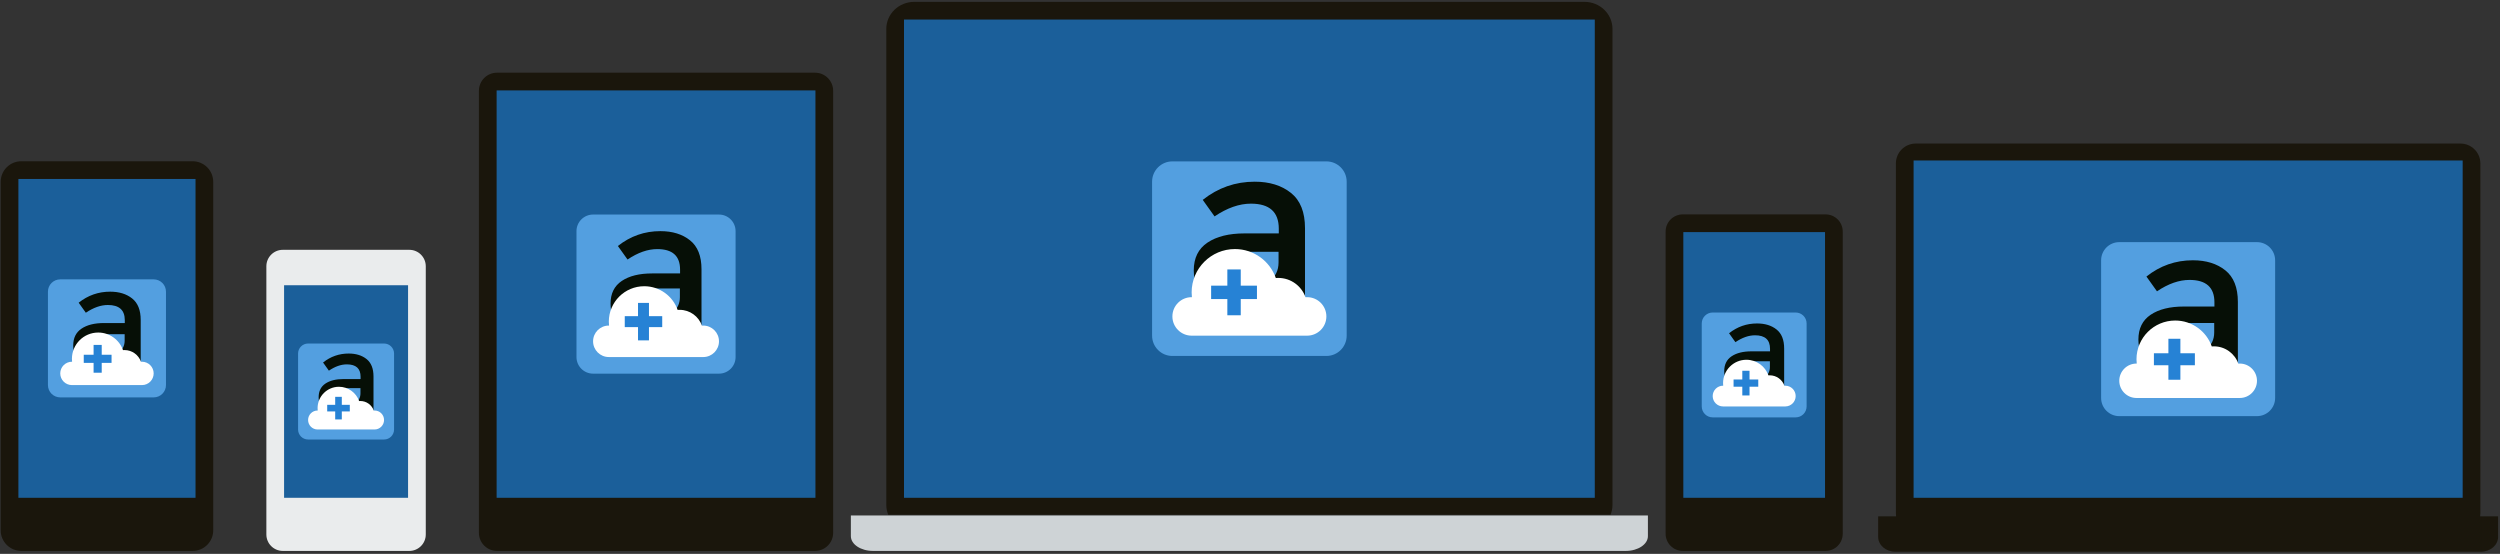 <?xml version="1.0" standalone="no"?><!DOCTYPE svg PUBLIC "-//W3C//DTD SVG 1.1//EN" "http://www.w3.org/Graphics/SVG/1.1/DTD/svg11.dtd"><svg width="100%" height="100%" viewBox="0 0 1160 257" version="1.1" xmlns="http://www.w3.org/2000/svg" xmlns:xlink="http://www.w3.org/1999/xlink" xml:space="preserve" style="fill-rule:evenodd;clip-rule:evenodd;stroke-linejoin:round;stroke-miterlimit:1.414;"><rect x="0" y="0" width="1160" height="257" fill="#333333" stroke="none"/><g><path d="M98.939,84.377c0,-5.273 -4.281,-9.554 -9.554,-9.554l-79.513,0c-5.273,0 -9.554,4.281 -9.554,9.554l0,161.697c0,5.273 4.281,9.554 9.554,9.554l79.513,0c5.273,0 9.554,-4.281 9.554,-9.554l0,-161.697Z" style="fill:#1a160c;"/><path d="M855.031,107.44c0,-4.394 -3.567,-7.962 -7.961,-7.962l-66.261,0c-4.394,0 -7.962,3.568 -7.962,7.962l0,140.226c0,4.395 3.568,7.962 7.962,7.962l66.261,0c4.394,0 7.961,-3.567 7.961,-7.962l0,-140.226Z" style="fill:#1a160c;"/><path d="M386.583,42.125c0,-4.633 -3.762,-8.394 -8.394,-8.394l-147.581,0c-4.632,0 -8.393,3.761 -8.393,8.394l0,205.109c0,4.633 3.761,8.394 8.393,8.394l147.581,0c4.632,0 8.394,-3.761 8.394,-8.394l0,-205.109Z" style="fill:#1a160c;"/><path d="M197.559,123.546c0,-4.211 -3.419,-7.631 -7.631,-7.631l-58.703,0c-4.212,0 -7.631,3.42 -7.631,7.631l0,124.451c0,4.212 3.419,7.631 7.631,7.631l58.703,0c4.212,0 7.631,-3.419 7.631,-7.631l0,-124.451Z" style="fill:#eaeced;"/><path d="M1150.79,239.565l8.322,0l0,9.588c0,3.783 -3.577,6.849 -7.99,6.849l-271.664,0c-4.413,0 -7.99,-3.066 -7.99,-6.849l0,-9.588l8.322,0c-0.068,-0.453 -0.103,-0.916 -0.103,-1.389l0,-162.338c0,-5.099 4.133,-9.233 9.233,-9.233l252.741,0c5.099,0 9.233,4.134 9.233,9.233l0,162.338c0,0.473 -0.036,0.936 -0.104,1.389Z" style="fill:#1a160c;"/><path d="M747.281,238.851l-335.132,0c-0.588,-1.431 -0.911,-2.992 -0.911,-4.625l0,-220.81c0,-6.936 5.825,-12.558 13.01,-12.558l310.934,0c7.185,0 13.01,5.622 13.01,12.558l0,220.81c0,1.633 -0.323,3.194 -0.911,4.625Z" style="fill:#1a160c;"/><path d="M764.629,239.191l0,9.588c0,3.783 -4.599,6.849 -10.273,6.849l-349.282,0c-5.674,0 -10.273,-3.066 -10.273,-6.849l0,-9.588l369.828,0Z" style="fill:#ced3d6;"/><g><rect x="8.536" y="83.042" width="82.184" height="147.931" style="fill:#1b5f9a;"/><rect x="781.066" y="107.697" width="65.747" height="123.276" style="fill:#1b5f9a;"/><rect x="230.433" y="41.95" width="147.931" height="189.023" style="fill:#1b5f9a;"/><rect x="131.812" y="132.352" width="57.529" height="98.621" style="fill:#1b5f9a;"/><rect x="887.905" y="74.466" width="254.77" height="156.507" style="fill:#1b5f9a;"/><rect x="419.456" y="9.076" width="320.518" height="221.897" style="fill:#1b5f9a;"/></g><g><path d="M182.845,164.04c0,-2.564 -2.082,-4.646 -4.646,-4.646l-35.245,0c-2.564,0 -4.646,2.082 -4.646,4.646l0,35.245c0,2.564 2.082,4.646 4.646,4.646l35.245,0c2.564,0 4.646,-2.082 4.646,-4.646l0,-35.245Z" style="fill:#539fe0;"/><path d="M173.306,193.229l-5.513,0l0,-3.838c-2.379,2.847 -5.568,4.27 -9.568,4.27c-2.991,0 -5.468,-0.847 -7.432,-2.54c-1.964,-1.694 -2.946,-3.955 -2.946,-6.784c0,-2.829 1.045,-4.946 3.135,-6.351c2.09,-1.406 4.919,-2.108 8.487,-2.108l7.837,0l0,-1.081c0,-3.82 -2.126,-5.73 -6.378,-5.73c-2.667,0 -5.441,0.973 -8.324,2.919l-2.703,-3.784c3.496,-2.775 7.459,-4.162 11.892,-4.162c3.387,0 6.153,0.856 8.297,2.568c2.144,1.711 3.216,4.405 3.216,8.081l0,18.54ZM167.252,182.526l0,-2.432l-6.811,0c-4.36,0 -6.54,1.369 -6.54,4.108c0,1.405 0.541,2.477 1.622,3.216c1.081,0.739 2.585,1.108 4.513,1.108c1.928,0 3.613,-0.541 5.054,-1.622c1.441,-1.081 2.162,-2.54 2.162,-4.378Z" style="fill:#060f06;fill-rule:nonzero;"/><path d="M147.36,199.285l26.433,0l0.029,0c2.418,-0.016 4.377,-1.984 4.377,-4.406c0,-2.431 -1.974,-4.405 -4.406,-4.405c-0.125,0 -0.248,0.005 -0.371,0.015c-0.904,-2.574 -3.356,-4.421 -6.237,-4.421c-0.188,0 -0.373,0.008 -0.557,0.023c-1.355,-3.86 -5.034,-6.631 -9.356,-6.631c-5.47,0 -9.912,4.441 -9.912,9.912c0,0.373 0.02,0.74 0.061,1.102c-0.021,0 -0.041,0 -0.061,0c-2.432,0 -4.406,1.974 -4.406,4.405c0,2.432 1.974,4.406 4.406,4.406Z" style="fill:#fff;"/><path d="M158.598,190.905l0,3.711l-3.066,0l0,-3.711l-3.711,0l0,-3.066l3.711,0l0,-3.711l3.066,0l0,3.711l3.711,0l0,3.066l-3.711,0Z" style="fill:#2682d5;"/></g><g><path d="M838.267,150.083c0,-2.801 -2.274,-5.076 -5.076,-5.076l-38.504,0c-2.801,0 -5.075,2.275 -5.075,5.076l0,38.504c0,2.801 2.274,5.075 5.075,5.075l38.504,0c2.802,0 5.076,-2.274 5.076,-5.075l0,-38.504Z" style="fill:#539fe0;"/><path d="M827.846,181.971l-6.023,0l0,-4.193c-2.599,3.11 -6.083,4.665 -10.452,4.665c-3.268,0 -5.974,-0.925 -8.12,-2.775c-2.146,-1.851 -3.218,-4.321 -3.218,-7.411c0,-3.091 1.141,-5.404 3.425,-6.939c2.283,-1.535 5.373,-2.303 9.271,-2.303l8.562,0l0,-1.181c0,-4.173 -2.322,-6.259 -6.968,-6.259c-2.913,0 -5.944,1.063 -9.094,3.188l-2.952,-4.133c3.818,-3.031 8.149,-4.547 12.991,-4.547c3.701,0 6.722,0.935 9.064,2.805c2.343,1.87 3.514,4.813 3.514,8.828l0,20.255ZM821.232,170.278l0,-2.657l-7.44,0c-4.764,0 -7.146,1.496 -7.146,4.488c0,1.535 0.591,2.707 1.772,3.514c1.181,0.807 2.825,1.21 4.931,1.21c2.106,0 3.946,-0.59 5.521,-1.771c1.575,-1.181 2.362,-2.776 2.362,-4.784Z" style="fill:#060f06;fill-rule:nonzero;"/><path d="M799.5,188.587l28.878,0l0.031,0c2.642,-0.017 4.782,-2.167 4.782,-4.813c0,-2.657 -2.156,-4.813 -4.813,-4.813c-0.136,0 -0.272,0.005 -0.405,0.017c-0.987,-2.812 -3.667,-4.83 -6.814,-4.83c-0.205,0 -0.408,0.008 -0.609,0.025c-1.48,-4.217 -5.5,-7.245 -10.22,-7.245c-5.977,0 -10.83,4.853 -10.83,10.83c0,0.406 0.023,0.808 0.067,1.203c-0.022,0 -0.044,0 -0.067,0c-2.656,0 -4.813,2.156 -4.813,4.813c0,2.656 2.157,4.813 4.813,4.813Z" style="fill:#fff;"/><path d="M811.778,179.433l0,4.054l-3.35,0l0,-4.054l-4.054,0l0,-3.351l4.054,0l0,-4.054l3.35,0l0,4.054l4.054,0l0,3.351l-4.054,0Z" style="fill:#2682d5;"/></g><g><path d="M77.013,135.336c0,-3.154 -2.56,-5.714 -5.713,-5.714l-43.343,0c-3.154,0 -5.714,2.56 -5.714,5.714l0,43.343c0,3.153 2.56,5.713 5.714,5.713l43.343,0c3.153,0 5.713,-2.56 5.713,-5.713l0,-43.343Z" style="fill:#539fe0;"/><path d="M65.283,171.231l-6.781,0l0,-4.72c-2.924,3.501 -6.846,5.252 -11.765,5.252c-3.678,0 -6.725,-1.042 -9.14,-3.124c-2.415,-2.083 -3.623,-4.864 -3.623,-8.343c0,-3.478 1.285,-6.082 3.855,-7.81c2.571,-1.729 6.049,-2.593 10.437,-2.593l9.638,0l0,-1.329c0,-4.698 -2.615,-7.046 -7.844,-7.046c-3.279,0 -6.691,1.196 -10.236,3.589l-3.324,-4.653c4.298,-3.412 9.173,-5.118 14.624,-5.118c4.165,0 7.567,1.052 10.203,3.157c2.637,2.105 3.956,5.418 3.956,9.938l0,22.8ZM57.838,158.069l0,-2.991l-8.376,0c-5.362,0 -8.043,1.684 -8.043,5.052c0,1.728 0.665,3.047 1.994,3.955c1.329,0.909 3.18,1.363 5.551,1.363c2.37,0 4.442,-0.665 6.215,-1.994c1.772,-1.33 2.659,-3.124 2.659,-5.385Z" style="fill:#060f06;fill-rule:nonzero;"/><path d="M33.375,178.679l32.507,0l0.035,0c2.974,-0.019 5.383,-2.44 5.383,-5.418c0,-2.99 -2.428,-5.418 -5.418,-5.418c-0.154,0 -0.306,0.006 -0.457,0.019c-1.111,-3.165 -4.127,-5.437 -7.67,-5.437c-0.231,0 -0.459,0.01 -0.685,0.029c-1.667,-4.748 -6.191,-8.156 -11.505,-8.156c-6.728,0 -12.19,5.463 -12.19,12.19c0,0.458 0.025,0.911 0.074,1.355c-0.025,0 -0.049,0 -0.074,0c-2.991,0 -5.418,2.428 -5.418,5.418c0,2.99 2.427,5.418 5.418,5.418Z" style="fill:#fff;"/><path d="M47.195,168.374l0,4.563l-3.771,0l0,-4.563l-4.563,0l0,-3.771l4.563,0l0,-4.564l3.771,0l0,4.564l4.564,0l0,3.771l-4.564,0Z" style="fill:#2682d5;"/></g><g><path d="M624.858,84.3c0,-5.198 -4.22,-9.418 -9.419,-9.418l-71.448,0c-5.199,0 -9.419,4.22 -9.419,9.418l0,71.449c0,5.198 4.22,9.418 9.419,9.418l71.448,0c5.199,0 9.419,-4.22 9.419,-9.418l0,-71.449Z" style="fill:#539fe0;"/><path d="M605.52,143.472l-11.176,0l0,-7.78c-4.822,5.771 -11.287,8.656 -19.396,8.656c-6.063,0 -11.085,-1.716 -15.067,-5.15c-3.981,-3.433 -5.972,-8.017 -5.972,-13.752c0,-5.734 2.119,-10.026 6.356,-12.875c4.237,-2.849 9.972,-4.274 17.204,-4.274l15.888,0l0,-2.191c0,-7.744 -4.31,-11.615 -12.93,-11.615c-5.406,0 -11.031,1.972 -16.875,5.917l-5.479,-7.671c7.086,-5.625 15.122,-8.437 24.107,-8.437c6.867,0 12.474,1.735 16.821,5.205c4.346,3.47 6.519,8.93 6.519,16.382l0,37.585ZM593.248,121.775l0,-4.931l-13.807,0c-8.839,0 -13.259,2.776 -13.259,8.328c0,2.849 1.096,5.023 3.287,6.52c2.192,1.498 5.242,2.247 9.15,2.247c3.908,0 7.324,-1.096 10.246,-3.288c2.922,-2.191 4.383,-5.15 4.383,-8.876Z" style="fill:#060f06;fill-rule:nonzero;"/><path d="M552.922,155.749l53.586,0l0.058,0c4.903,-0.031 8.873,-4.021 8.873,-8.931c0,-4.929 -4.002,-8.931 -8.931,-8.931c-0.253,0 -0.504,0.01 -0.752,0.031c-1.832,-5.217 -6.804,-8.962 -12.644,-8.962c-0.381,0 -0.757,0.015 -1.129,0.047c-2.748,-7.827 -10.206,-13.444 -18.966,-13.444c-11.091,0 -20.095,9.004 -20.095,20.095c0,0.755 0.041,1.5 0.123,2.233c-0.041,0 -0.082,0 -0.123,0c-4.93,0 -8.931,4.002 -8.931,8.931c0,4.929 4.001,8.931 8.931,8.931Z" style="fill:#fff;"/><path d="M575.704,138.762l0,7.523l-6.216,0l0,-7.523l-7.523,0l0,-6.216l7.523,0l0,-7.523l6.216,0l0,7.523l7.523,0l0,6.216l-7.523,0Z" style="fill:#2682d5;"/></g><g><path d="M1055.66,120.773c0,-4.649 -3.774,-8.423 -8.422,-8.423l-63.894,0c-4.648,0 -8.422,3.774 -8.422,8.423l0,63.893c0,4.649 3.774,8.423 8.422,8.423l63.894,0c4.648,0 8.422,-3.774 8.422,-8.423l0,-63.893Z" style="fill:#539fe0;"/><path d="M1038.37,173.687l-9.995,0l0,-6.957c-4.312,5.161 -10.093,7.741 -17.344,7.741c-5.423,0 -9.914,-1.535 -13.474,-4.605c-3.56,-3.071 -5.341,-7.17 -5.341,-12.298c0,-5.128 1.895,-8.966 5.684,-11.514c3.789,-2.548 8.917,-3.822 15.384,-3.822l14.209,0l0,-1.959c0,-6.925 -3.854,-10.387 -11.563,-10.387c-4.834,0 -9.864,1.764 -15.09,5.291l-4.9,-6.859c6.337,-5.03 13.523,-7.545 21.558,-7.545c6.141,0 11.154,1.551 15.041,4.654c3.887,3.103 5.831,7.986 5.831,14.65l0,33.61ZM1027.39,154.285l0,-4.409l-12.347,0c-7.904,0 -11.857,2.482 -11.857,7.447c0,2.548 0.98,4.491 2.94,5.83c1.96,1.34 4.687,2.009 8.182,2.009c3.495,0 6.549,-0.98 9.162,-2.94c2.613,-1.959 3.92,-4.605 3.92,-7.937Z" style="fill:#060f06;fill-rule:nonzero;"/><path d="M991.33,184.666l47.92,0l0.052,0c4.384,-0.028 7.935,-3.596 7.935,-7.987c0,-4.408 -3.579,-7.986 -7.987,-7.986c-0.227,0 -0.451,0.009 -0.673,0.028c-1.638,-4.666 -6.084,-8.015 -11.307,-8.015c-0.34,0 -0.676,0.014 -1.009,0.042c-2.457,-6.999 -9.127,-12.022 -16.961,-12.022c-9.918,0 -17.97,8.052 -17.97,17.97c0,0.675 0.037,1.342 0.11,1.997c-0.037,0 -0.073,0 -0.11,0c-4.408,0 -7.987,3.578 -7.987,7.986c0,4.408 3.579,7.987 7.987,7.987Z" style="fill:#fff;"/><path d="M1011.7,169.476l0,6.727l-5.559,0l0,-6.727l-6.728,0l0,-5.56l6.728,0l0,-6.727l5.559,0l0,6.727l6.727,0l0,5.56l-6.727,0Z" style="fill:#2682d5;"/></g><g><path d="M341.31,107.251c0,-4.25 -3.451,-7.701 -7.701,-7.701l-58.421,0c-4.25,0 -7.701,3.451 -7.701,7.701l0,58.42c0,4.251 3.451,7.701 7.701,7.701l58.421,0c4.25,0 7.701,-3.45 7.701,-7.701l0,-58.42Z" style="fill:#539fe0;"/><path d="M325.498,155.633l-9.138,0l0,-6.361c-3.943,4.718 -9.229,7.078 -15.859,7.078c-4.957,0 -9.064,-1.404 -12.319,-4.211c-3.256,-2.808 -4.883,-6.556 -4.883,-11.245c0,-4.688 1.732,-8.198 5.196,-10.527c3.465,-2.33 8.154,-3.494 14.067,-3.494l12.991,0l0,-1.792c0,-6.332 -3.524,-9.497 -10.572,-9.497c-4.42,0 -9.019,1.612 -13.798,4.838l-4.48,-6.272c5.794,-4.599 12.365,-6.899 19.712,-6.899c5.614,0 10.199,1.419 13.753,4.256c3.553,2.837 5.33,7.302 5.33,13.395l0,30.731ZM315.464,137.893l0,-4.032l-11.289,0c-7.228,0 -10.842,2.27 -10.842,6.809c0,2.33 0.896,4.107 2.688,5.331c1.792,1.225 4.286,1.837 7.482,1.837c3.195,0 5.988,-0.896 8.377,-2.688c2.389,-1.792 3.584,-4.211 3.584,-7.257Z" style="fill:#060f06;fill-rule:nonzero;"/><path d="M282.491,165.671l43.815,0l0.047,0c4.009,-0.025 7.256,-3.288 7.256,-7.302c0,-4.031 -3.272,-7.303 -7.303,-7.303c-0.207,0 -0.412,0.009 -0.615,0.026c-1.498,-4.266 -5.563,-7.328 -10.339,-7.328c-0.31,0 -0.618,0.013 -0.923,0.038c-2.246,-6.399 -8.345,-10.992 -15.507,-10.992c-9.069,0 -16.431,7.362 -16.431,16.431c0,0.617 0.034,1.226 0.101,1.826c-0.034,0 -0.067,-0.001 -0.101,-0.001c-4.03,0 -7.303,3.272 -7.303,7.303c0,4.03 3.273,7.302 7.303,7.302Z" style="fill:#fff;"/><path d="M301.119,151.782l0,6.151l-5.083,0l0,-6.151l-6.15,0l0,-5.083l6.15,0l0,-6.151l5.083,0l0,6.151l6.151,0l0,5.083l-6.151,0Z" style="fill:#2682d5;"/></g></g></svg>